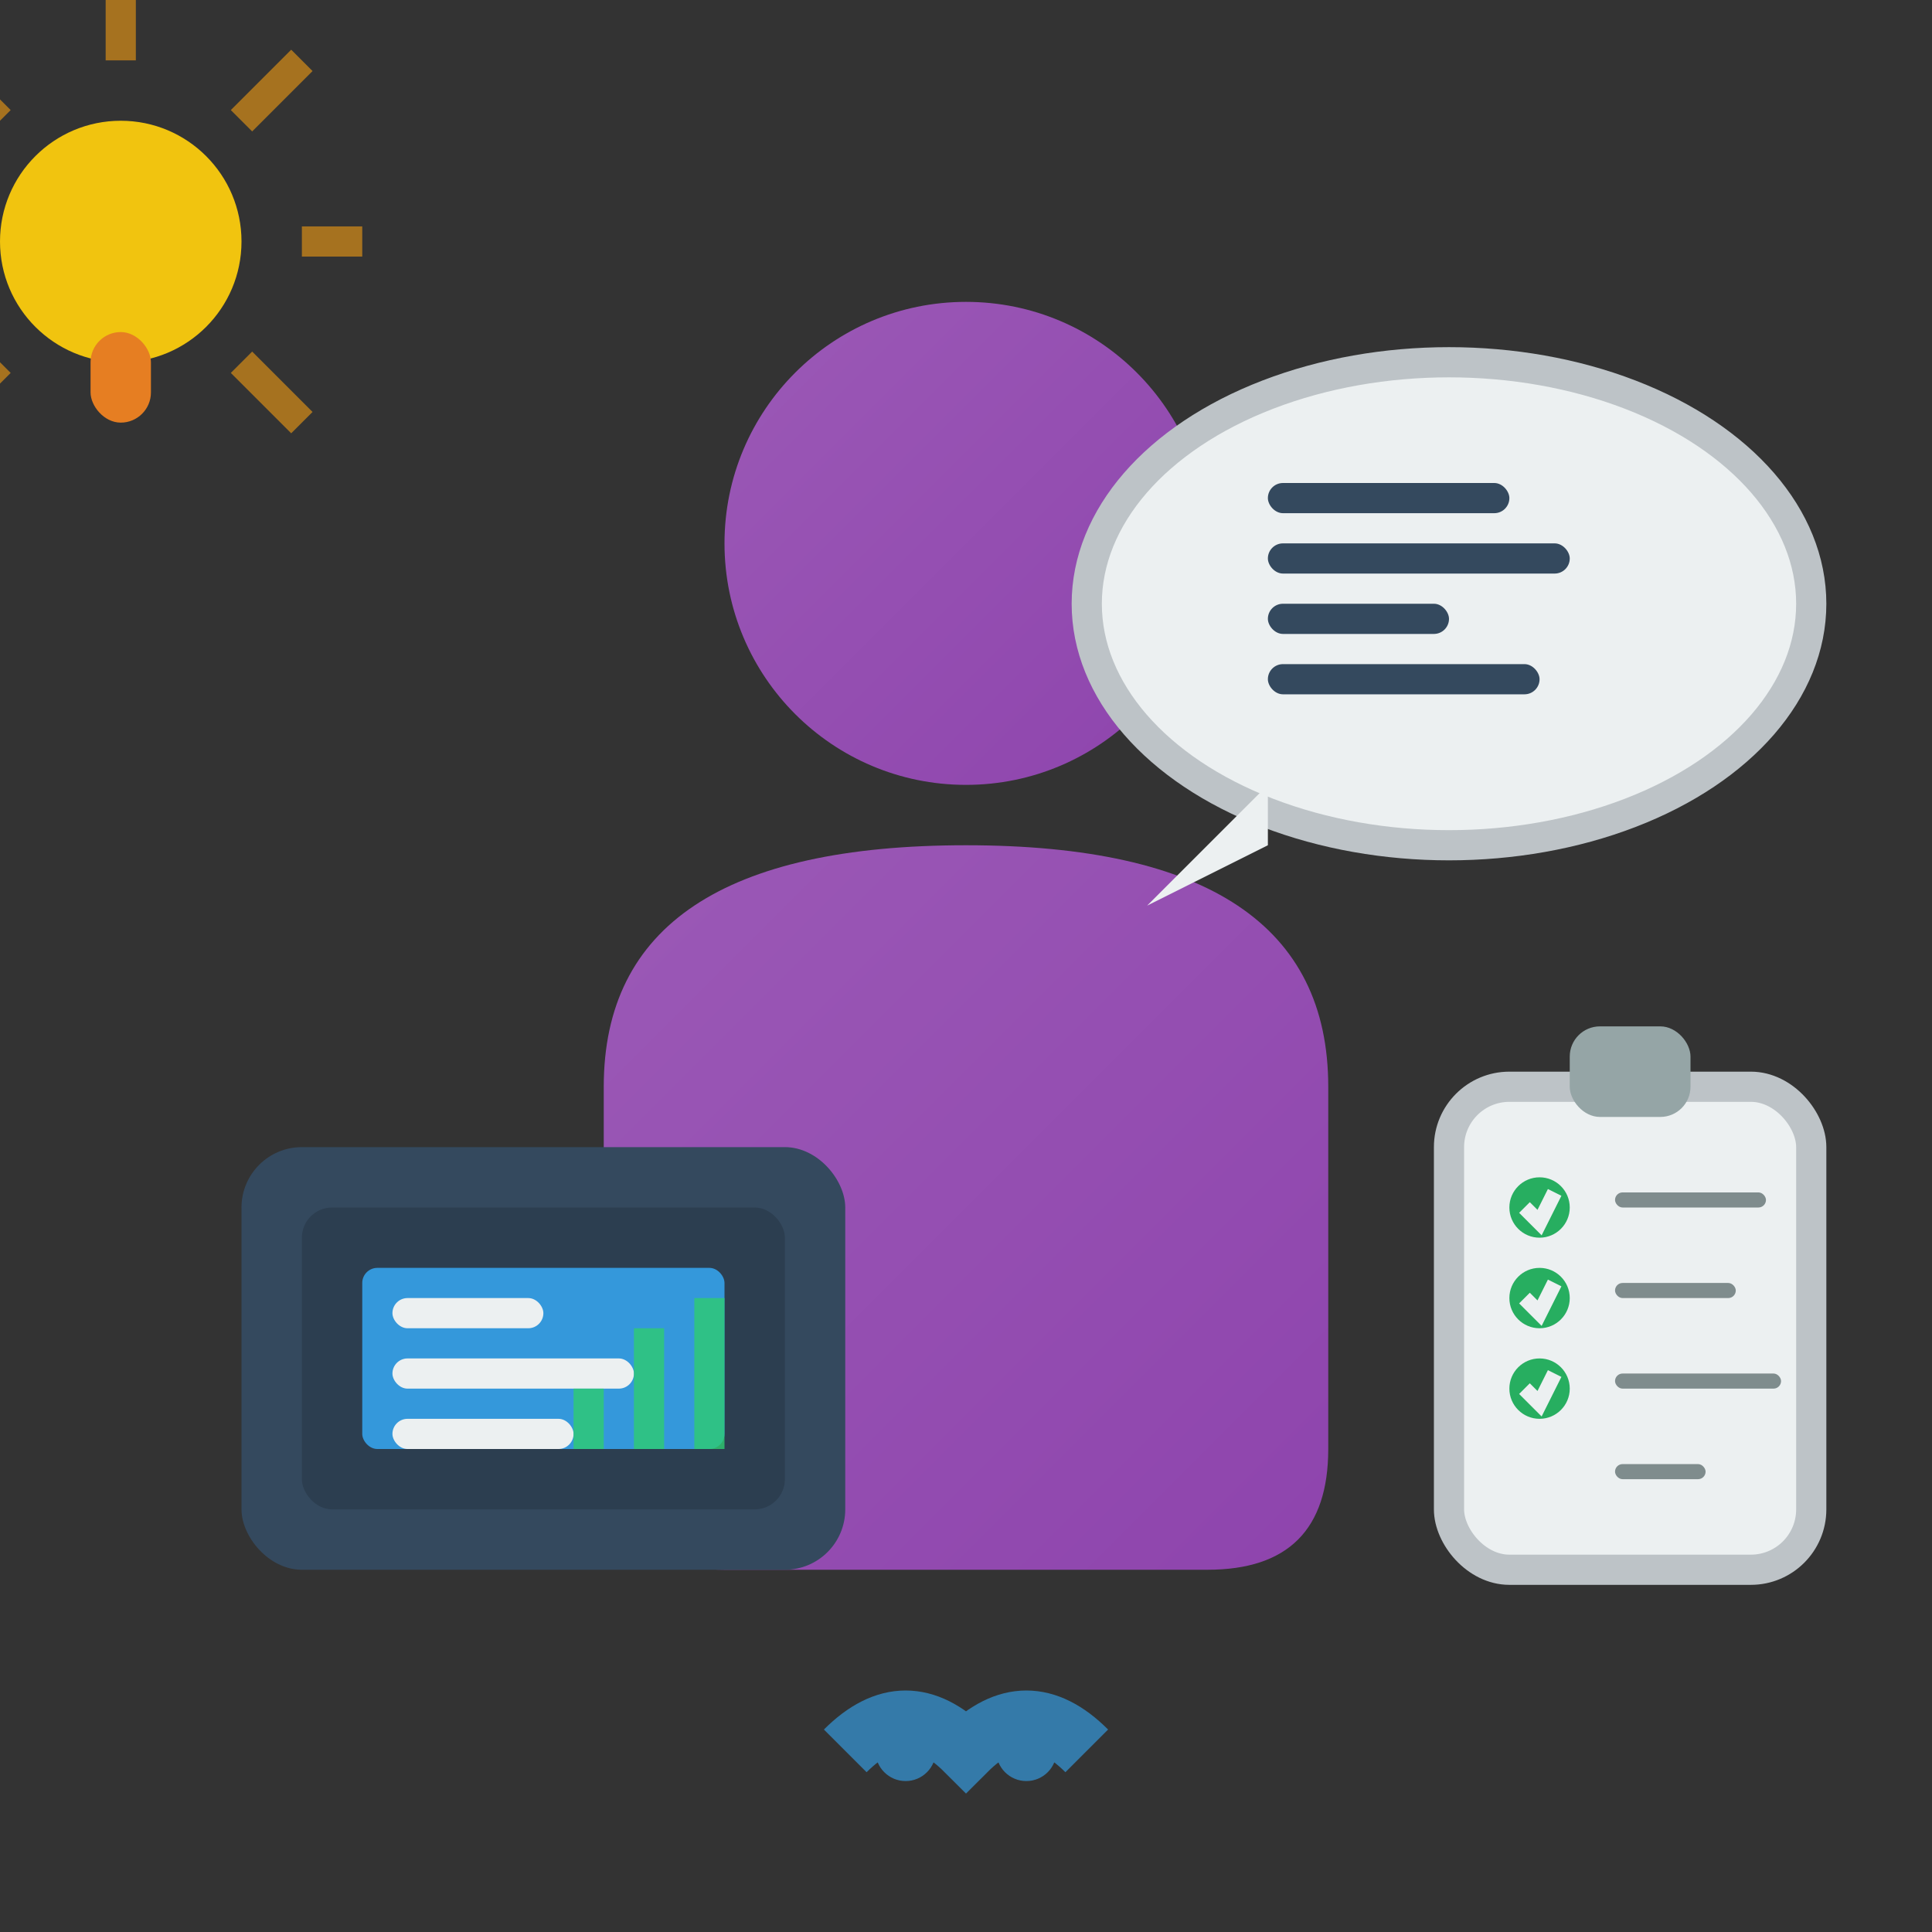 <svg xmlns="http://www.w3.org/2000/svg" viewBox="0 0 64 64" width="64" height="64">
    <rect x="0" y="0" width="64" height="64" fill="#333333" stroke="none"/>
    <defs>
        <linearGradient id="consultGrad" x1="0%" y1="0%" x2="100%" y2="100%">
            <stop offset="0%" style="stop-color:#9b59b6;stop-opacity:1" />
            <stop offset="100%" style="stop-color:#8e44ad;stop-opacity:1" />
        </linearGradient>
    </defs>
    
    <!-- Person silhouette -->
    <circle cx="32" cy="18" r="8" fill="url(#consultGrad)"/>
    <path d="M20 36 Q20 28 32 28 Q44 28 44 36 L44 48 Q44 52 40 52 L24 52 Q20 52 20 48 Z" fill="url(#consultGrad)"/>
    
    <!-- Speech bubble -->
    <ellipse cx="48" cy="20" rx="12" ry="8" fill="#ecf0f1" stroke="#bdc3c7" stroke-width="1"/>
    <path d="M42 26 L38 30 L42 28 Z" fill="#ecf0f1"/>
    
    <!-- Speech bubble content -->
    <g fill="#34495e">
        <rect x="42" y="16" width="8" height="1" rx="0.5"/>
        <rect x="42" y="18" width="10" height="1" rx="0.5"/>
        <rect x="42" y="20" width="6" height="1" rx="0.5"/>
        <rect x="42" y="22" width="9" height="1" rx="0.5"/>
    </g>
    
    <!-- Laptop/tablet -->
    <rect x="8" y="38" width="20" height="14" rx="2" fill="#34495e"/>
    <rect x="10" y="40" width="16" height="10" rx="1" fill="#2c3e50"/>
    
    <!-- Screen content -->
    <rect x="12" y="42" width="12" height="6" rx="0.5" fill="#3498db"/>
    <rect x="13" y="43" width="5" height="1" rx="0.5" fill="#ecf0f1"/>
    <rect x="13" y="45" width="8" height="1" rx="0.5" fill="#ecf0f1"/>
    <rect x="13" y="47" width="6" height="1" rx="0.5" fill="#ecf0f1"/>
    
    <!-- Charts/graphs on screen -->
    <g fill="#2ecc71" opacity="0.8">
        <rect x="19" y="46" width="1" height="2"/>
        <rect x="21" y="44" width="1" height="4"/>
        <rect x="23" y="43" width="1" height="5"/>
    </g>
    
    <!-- Consultation elements -->
    <g transform="translate(48, 36)">
        <!-- Clipboard -->
        <rect x="0" y="0" width="12" height="16" rx="2" fill="#ecf0f1" stroke="#bdc3c7" stroke-width="1"/>
        <rect x="4" y="-2" width="4" height="3" rx="1" fill="#95a5a6"/>
        
        <!-- Checklist -->
        <g fill="#27ae60">
            <circle cx="3" cy="4" r="1"/>
            <path d="M2.5 4 L3 4.5 L3.5 3.5" stroke="#ecf0f1" stroke-width="0.5" fill="none"/>
            <circle cx="3" cy="7" r="1"/>
            <path d="M2.5 7 L3 7.5 L3.5 6.5" stroke="#ecf0f1" stroke-width="0.5" fill="none"/>
            <circle cx="3" cy="10" r="1"/>
            <path d="M2.5 10 L3 10.5 L3.5 9.5" stroke="#ecf0f1" stroke-width="0.5" fill="none"/>
        </g>
        
        <!-- Text lines -->
        <g fill="#7f8c8d">
            <rect x="5.5" y="3.5" width="5" height="0.5" rx="0.25"/>
            <rect x="5.5" y="6.5" width="4" height="0.5" rx="0.25"/>
            <rect x="5.5" y="9.5" width="5.5" height="0.5" rx="0.25"/>
            <rect x="5.5" y="12.5" width="3" height="0.5" rx="0.25"/>
        </g>
    </g>
    
    <!-- Light bulb (idea) -->
    <g transform="translate(4, 8)">
        <circle cx="0" cy="0" r="4" fill="#f1c40f"/>
        <rect x="-1" y="3" width="2" height="3" rx="1" fill="#e67e22"/>
        <g stroke="#f39c12" stroke-width="1" opacity="0.6">
            <path d="M-6 -6 L-4 -4"/>
            <path d="M-6 6 L-4 4"/>
            <path d="M6 -6 L4 -4"/>
            <path d="M6 6 L4 4"/>
            <path d="M0 -8 L0 -6"/>
            <path d="M-8 0 L-6 0"/>
            <path d="M8 0 L6 0"/>
        </g>
    </g>
    
    <!-- Handshake indication -->
    <g transform="translate(28, 54)" opacity="0.7">
        <path d="M0 4 Q2 2 4 4 Q6 2 8 4" stroke="#3498db" stroke-width="2" fill="none"/>
        <circle cx="2" cy="4" r="1" fill="#3498db"/>
        <circle cx="6" cy="4" r="1" fill="#3498db"/>
    </g>
</svg>
